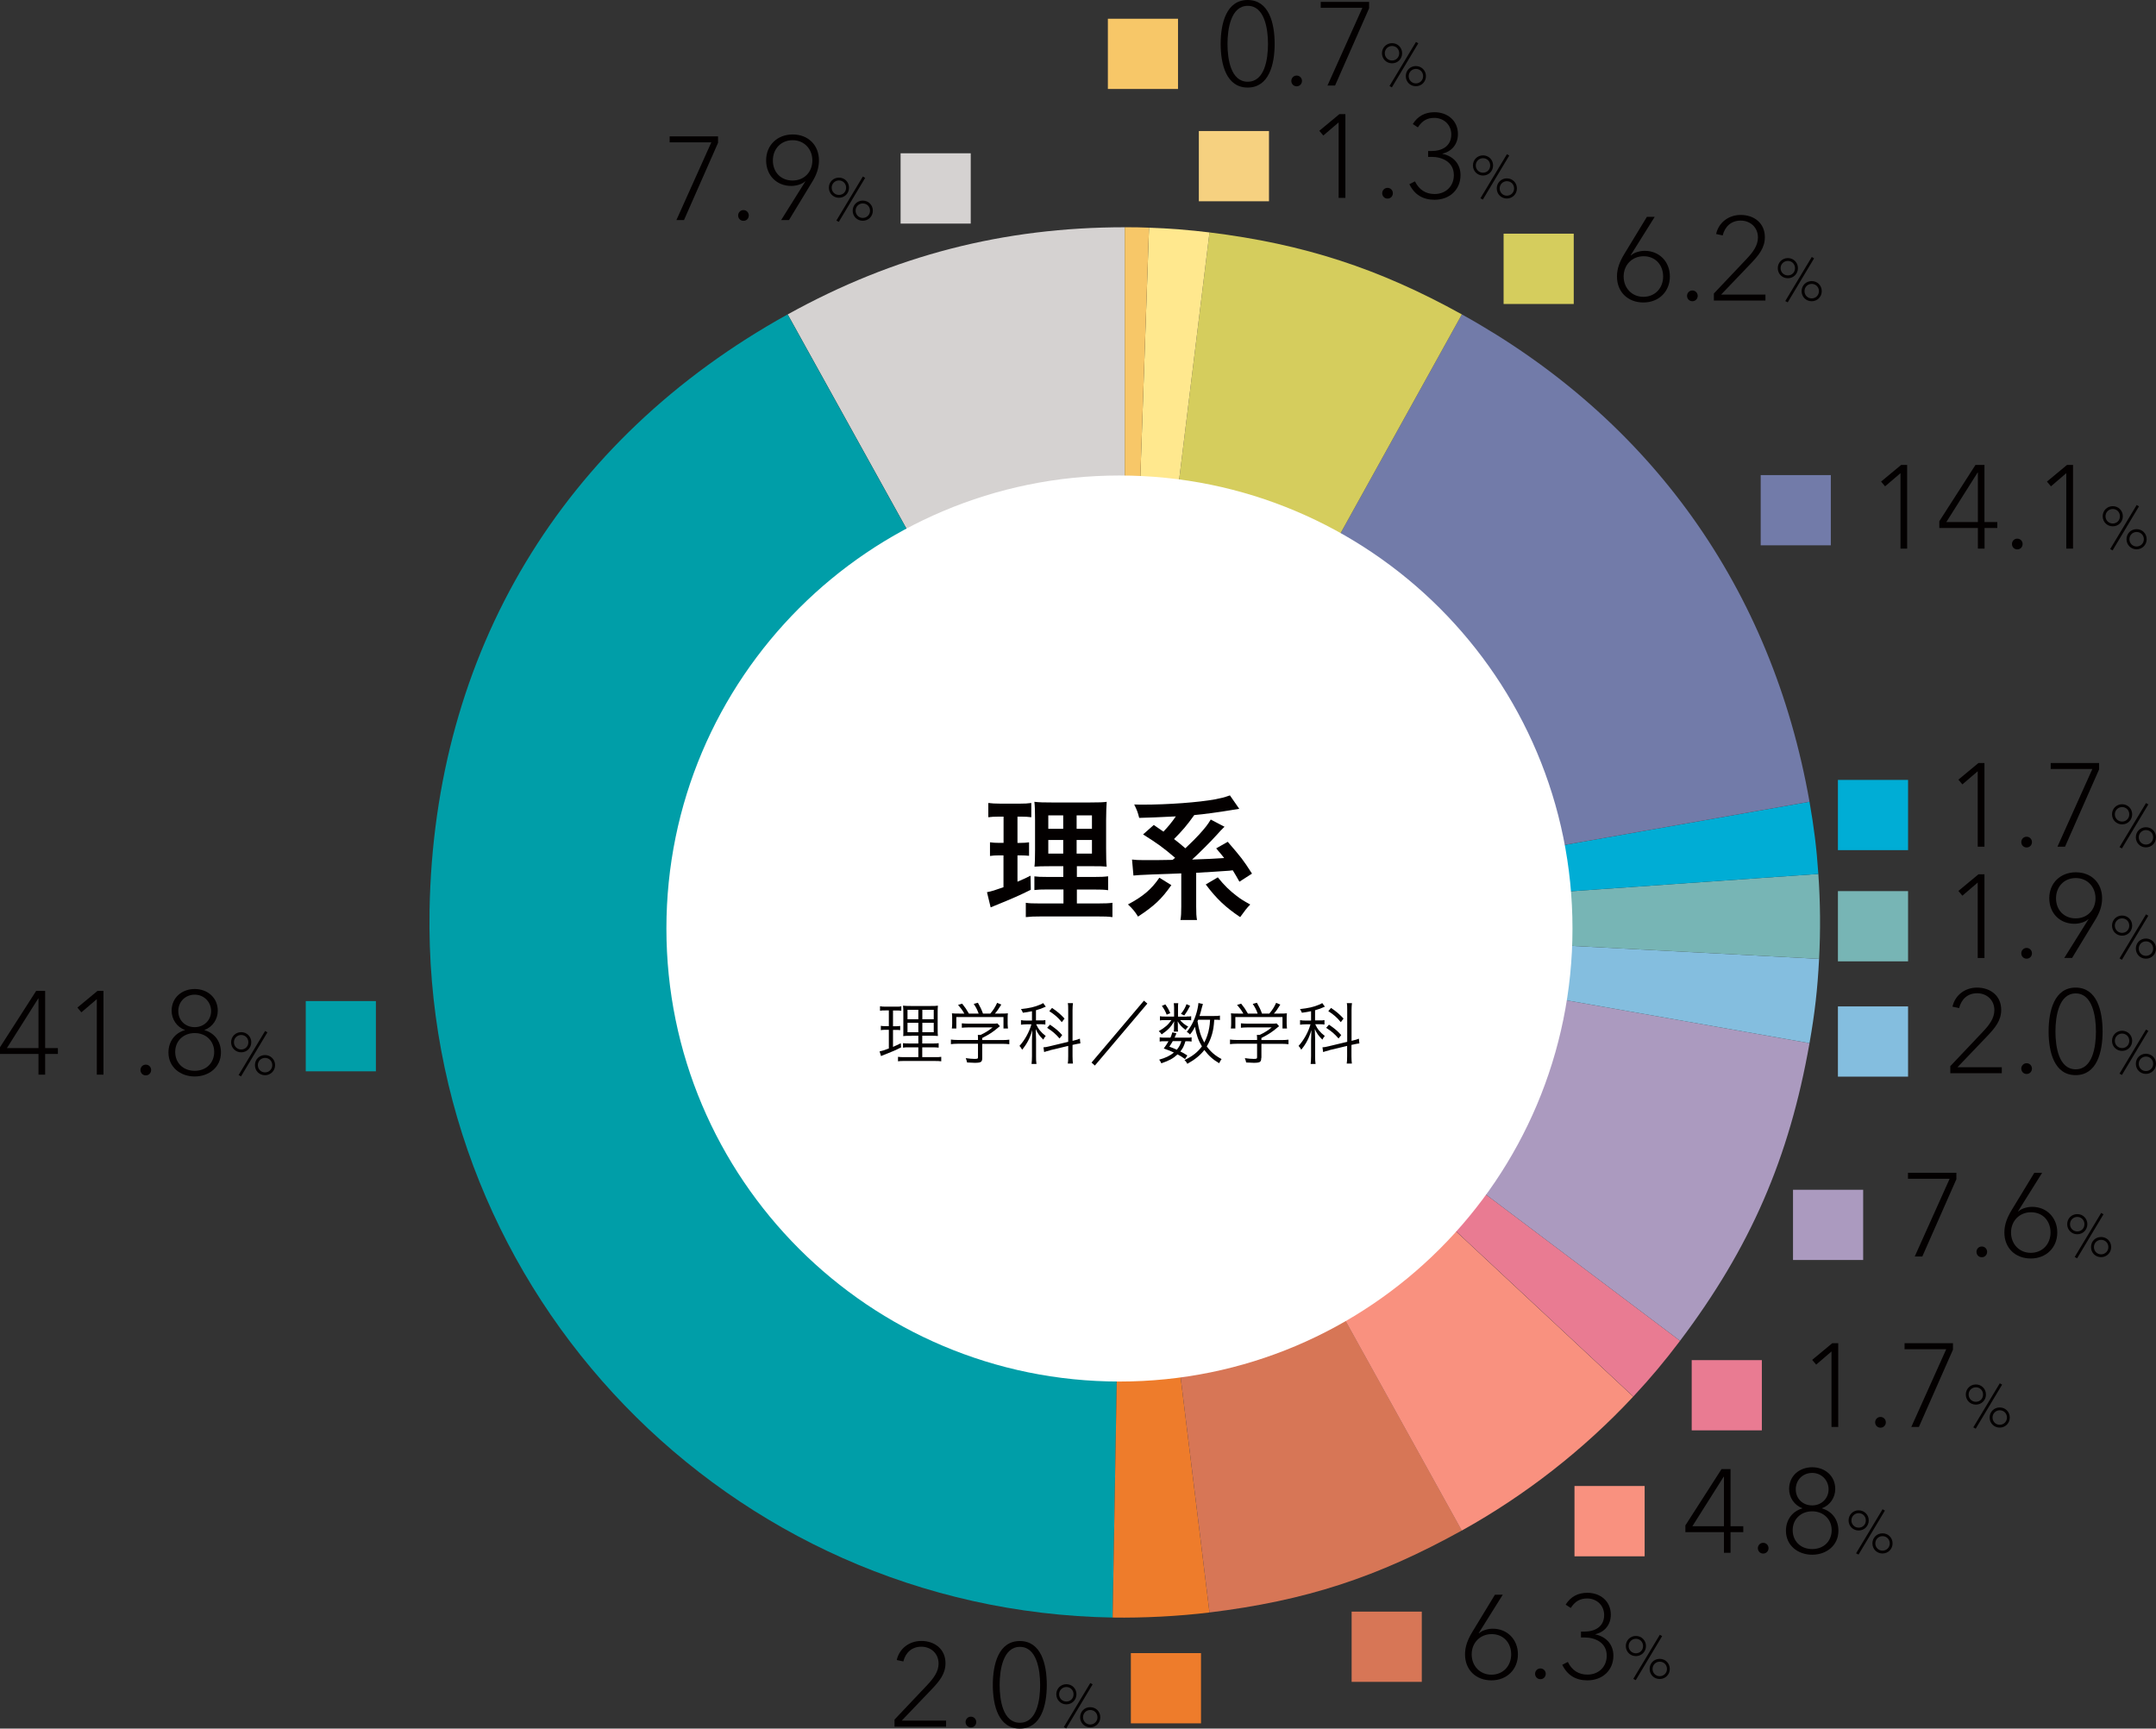 <?xml version="1.0" encoding="UTF-8"?>
<svg id="_レイヤー_2" data-name="レイヤー 2" xmlns="http://www.w3.org/2000/svg" viewBox="0 0 258.79 207.5">
  <rect x="0" y="0" width="258.79" height="207.5" fill="#333333" stroke="none"/>
  <defs>
    <style>
      .cls-1 {
        fill: #f7c768;
      }

      .cls-1, .cls-2, .cls-3, .cls-4, .cls-5, .cls-6, .cls-7, .cls-8, .cls-9, .cls-10, .cls-11, .cls-12, .cls-13, .cls-14, .cls-15, .cls-16, .cls-17 {
        stroke-width: 0px;
      }

      .cls-2 {
        fill: #f9917f;
      }

      .cls-3 {
        fill: #77b5b5;
      }

      .cls-4 {
        fill: #727ba9;
      }

      .cls-5 {
        fill: #d77656;
      }

      .cls-6 {
        fill: #d5d2d1;
      }

      .cls-7 {
        fill: #d5cd5d;
      }

      .cls-8 {
        fill: #ab9abf;
      }

      .cls-9 {
        fill: #009ea8;
      }

      .cls-10 {
        fill: #84bedf;
      }

      .cls-11 {
        fill: #fff;
      }

      .cls-12 {
        fill: #ffe88e;
      }

      .cls-13 {
        fill: #ee7c2b;
      }

      .cls-14 {
        fill: #e97b92;
      }

      .cls-15 {
        fill: #f6d180;
      }

      .cls-16 {
        fill: #030000;
      }

      .cls-17 {
        fill: #00add5;
      }
    </style>
  </defs>
  <g id="top_円グラフ_2024">
    <g>
      <g>
        <path class="cls-6" d="m135.01,110.73l-40.46-72.99c12.74-7.06,25.89-10.46,40.46-10.46v83.45Z"/>
        <path class="cls-9" d="m135.01,110.73l-1.46,83.44c-46.08-.8-82.79-38.81-81.99-84.9.54-30.97,15.89-56.52,42.98-71.53l40.46,72.99Z"/>
        <path class="cls-13" d="m135.01,110.73l10.17,82.83c-3.66.45-7.94.67-11.63.61l1.46-83.44Z"/>
        <path class="cls-5" d="m135.01,110.73l40.46,72.99c-10.16,5.63-18.76,8.43-30.29,9.84l-10.17-82.83Z"/>
        <path class="cls-2" d="m135.01,110.73l61.03,56.92c-5.94,6.37-12.96,11.85-20.58,16.08l-40.46-72.99Z"/>
        <path class="cls-14" d="m135.01,110.73l66.65,50.22c-1.89,2.5-3.48,4.4-5.61,6.69l-61.03-56.92Z"/>
        <path class="cls-8" d="m135.01,110.73l82.19,14.49c-2.43,13.8-7.1,24.54-15.54,35.73l-66.65-50.22Z"/>
        <path class="cls-10" d="m135.01,110.73l83.34,4.37c-.19,3.68-.51,6.49-1.15,10.12l-82.19-14.49Z"/>
        <path class="cls-3" d="m135.01,110.73l83.25-5.82c.24,3.4.27,6.78.09,10.19l-83.34-4.37Z"/>
        <path class="cls-17" d="m135.01,110.73l82.19-14.49c.54,3.09.85,5.54,1.06,8.67l-83.25,5.82Z"/>
        <path class="cls-4" d="m135.01,110.73l40.46-72.99c22.7,12.58,37.22,32.94,41.73,58.5l-82.19,14.49Z"/>
        <path class="cls-7" d="m135.01,110.73l10.17-82.83c11.3,1.39,20.33,4.32,30.29,9.84l-40.46,72.99Z"/>
        <path class="cls-12" d="m135.01,110.73l2.91-83.4c2.35.08,4.92.28,7.26.57l-10.17,82.83Z"/>
        <path class="cls-1" d="m135.01,110.73V27.28c1.29,0,1.62,0,2.91.05l-2.91,83.4Z"/>
      </g>
      <g>
        <path class="cls-16" d="m5.42,125.81h1.53v.71h-1.53v2.48h-.8v-2.48H0v-.81l4.34-6.76h1.08v6.86Zm-.8-5.95h-.03l-3.76,5.95h3.79v-5.95Z"/>
        <path class="cls-16" d="m12.43,129h-.81v-9.06l-1.85,1.58-.48-.57,2.41-2h.72v10.05Z"/>
        <path class="cls-16" d="m17.5,129.09c-.38,0-.64-.3-.64-.65,0-.33.25-.64.64-.64s.64.31.64.64c0,.35-.26.65-.64.65Z"/>
        <path class="cls-16" d="m24.55,123.66c1.24.36,1.97,1.38,1.97,2.68,0,1.76-1.43,2.88-3.15,2.88s-3.15-1.12-3.15-2.88c0-1.31.77-2.34,1.97-2.68v-.03c-.97-.34-1.59-1.29-1.59-2.3,0-1.59,1.25-2.61,2.77-2.61s2.77,1.02,2.77,2.61c0,1.01-.62,1.96-1.59,2.3v.03Zm-1.18,4.88c1.41,0,2.34-.97,2.34-2.27s-.98-2.26-2.34-2.26-2.34.95-2.34,2.26.94,2.27,2.34,2.27Zm0-5.24c1.12,0,1.97-.84,1.97-1.93s-.85-1.97-1.97-1.97-1.97.84-1.97,1.97.85,1.93,1.97,1.93Z"/>
        <path class="cls-16" d="m28.95,126.32c-.68,0-1.21-.53-1.21-1.21s.53-1.21,1.21-1.21,1.21.53,1.21,1.21-.52,1.21-1.21,1.21Zm0-2.08c-.48,0-.87.38-.87.87s.38.87.87.87.86-.37.86-.87-.38-.87-.86-.87Zm-.02,4.97l-.29-.16,3.18-5.29.28.16-3.17,5.29Zm2.88-.14c-.68,0-1.21-.52-1.21-1.21s.53-1.21,1.21-1.21,1.21.53,1.21,1.21-.54,1.21-1.21,1.21Zm0-2.08c-.48,0-.86.38-.86.87s.38.87.86.87.87-.37.87-.87-.38-.87-.87-.87Z"/>
      </g>
      <path class="cls-9" d="m45.12,120.17v8.43h-8.42v-8.43h8.42Z"/>
      <g>
        <path class="cls-16" d="m113.56,207.27h-6.19v-.85l3.93-4.15c.75-.8,1.36-1.6,1.36-2.57,0-1.24-.94-2.03-2.07-2.03s-1.89.7-2.16,1.77l-.79-.17c.3-1.36,1.48-2.29,2.95-2.29,1.59,0,2.9.97,2.9,2.67,0,1.28-.72,2.16-1.73,3.21l-3.52,3.68h5.32v.72Z"/>
        <path class="cls-16" d="m116.54,207.36c-.38,0-.64-.3-.64-.65,0-.33.26-.64.64-.64s.64.31.64.64c0,.36-.26.65-.64.65Z"/>
        <path class="cls-16" d="m125.65,202.26c0,2.5-.7,5.24-3.24,5.24s-3.24-2.74-3.24-5.24.7-5.27,3.24-5.27,3.24,2.74,3.24,5.27Zm-5.66,0c0,1.86.41,4.54,2.43,4.54s2.43-2.68,2.43-4.54-.43-4.57-2.43-4.57-2.43,2.71-2.43,4.57Z"/>
        <path class="cls-16" d="m128,204.59c-.68,0-1.21-.53-1.21-1.21s.53-1.21,1.21-1.21,1.21.53,1.21,1.21-.53,1.21-1.21,1.21Zm0-2.08c-.48,0-.87.38-.87.87s.38.87.87.87.86-.37.86-.87-.38-.87-.86-.87Zm-.02,4.97l-.29-.16,3.18-5.29.28.16-3.17,5.29Zm2.88-.13c-.68,0-1.21-.53-1.21-1.21s.52-1.21,1.21-1.21,1.21.52,1.21,1.21-.54,1.21-1.21,1.21Zm0-2.08c-.48,0-.86.38-.86.87s.38.87.86.87.87-.37.87-.87-.38-.87-.87-.87Z"/>
      </g>
      <path class="cls-13" d="m144.16,198.44v8.43h-8.42v-8.43h8.42Z"/>
      <path class="cls-11" d="m134.37,165.84c30.04,0,54.38-24.35,54.38-54.38s-24.35-54.38-54.38-54.38-54.38,24.35-54.38,54.38,24.35,54.38,54.38,54.38"/>
      <g>
        <path class="cls-16" d="m119.84,98.03c-.52,0-.8.02-1.21.07v-1.71c.39.05.82.08,1.47.08h2.28c.62,0,1-.02,1.41-.08v1.71c-.4-.05-.72-.07-1.17-.07h-.49v3.15h.37c.42,0,.67-.02,1.02-.07v1.62c-.34-.03-.64-.05-1.02-.05h-.37v3.16c.75-.32.9-.4,1.57-.72l.03,1.69c-1.36.67-2.06.99-4.5,1.98-.08.03-.17.07-.32.13l-.44-1.82c.59-.12.92-.22,1.98-.6v-3.82h-.52c-.47,0-.75.02-1.1.07v-1.64c.39.05.62.07,1.14.07h.49v-3.15h-.62Zm7.78,8.74h-1.79c-.9,0-1.26.02-1.67.07v-1.64c.4.05.72.07,1.66.07h1.81v-1.29h-1.52c-1.05,0-1.51.02-1.94.05.05-.39.07-1,.07-1.99v-3.63c0-1.12-.02-1.61-.08-2.16.6.07,1.16.08,2.18.08h4.42c1.19,0,1.67-.02,2.08-.08-.03.47-.07,1.24-.07,2.19v3.43c0,1.1.02,1.69.07,2.16-.59-.05-.77-.05-1.74-.05h-1.84v1.29h2.04c.89,0,1.24-.02,1.71-.08v1.67c-.47-.07-.89-.08-1.69-.08h-2.06v1.67h2.58c.84,0,1.27-.02,1.69-.08v1.72c-.55-.07-.94-.08-1.81-.08h-6.75c-.89,0-1.24.02-1.84.08v-1.72c.43.07.8.08,1.64.08h2.88v-1.67Zm-1.79-8.89v1.61h1.79v-1.61h-1.79Zm0,2.95v1.64h1.79v-1.64h-1.79Zm3.4-1.34h1.84v-1.61h-1.84v1.61Zm0,2.98h1.84v-1.64h-1.84v1.64Z"/>
        <path class="cls-16" d="m140.6,106.25c-1.17,1.67-2.04,2.49-4,3.78-.35-.59-.72-1.02-1.21-1.46,1.83-.97,2.83-1.83,3.77-3.21l1.44.89Zm-3.4-6.08l1.29-1.14s.42.28,1.16.8c.57-.6,1-1.12,1.49-1.83-2.6.13-2.75.13-4.4.18-.17-.69-.27-.94-.6-1.61.45.02.8.02,1.02.02,3.08,0,6.68-.27,8.71-.64.75-.15.99-.2,1.76-.47l1.12,1.61q-.27.03-1.11.18c-1.04.18-3.26.49-4.29.57-.9,1.26-1.42,1.86-2.43,2.88.54.42.74.57,1.36,1.11q1.22-1.16,1.69-1.69c.72-.8.99-1.15,1.36-1.76l1.66.87q-.08.05-.25.23s-.08.1-.2.2c-.07.07-.23.25-.47.52-.69.77-2.23,2.31-2.98,2.98q2.54-.08,3.85-.18c-.23-.32-.42-.52-.96-1.16l1.39-.79c1.66,1.93,1.83,2.14,2.91,3.82l-1.51.97c-.39-.69-.5-.89-.8-1.37q-.17.02-.42.05c-.65.05-2.98.2-3.97.25v4.05c0,.8.02,1.17.1,1.62h-1.99c.08-.45.1-.84.1-1.62v-3.98c-.37.02-2.41.1-3.5.13q-1.93.08-2.24.13l-.17-1.92c.49.05.7.07,1.42.07,1.44,0,2.01,0,3.45-.03l.3-.25c-1.54-1.31-2.01-1.64-3.85-2.81Zm8.97,5.14c.8.99,1.42,1.59,2.26,2.23.47.37.85.6,1.64,1.04-.44.45-.6.67-1.21,1.51-1.77-1.19-2.83-2.19-4.13-3.92l1.44-.85Z"/>
      </g>
      <g>
        <path class="cls-16" d="m106.28,121.29c-.33,0-.43,0-.65.04v-.54c.2.04.37.05.69.05h1.22c.3,0,.47,0,.65-.05v.54c-.22-.03-.35-.03-.61-.03h-.39v1.89h.33c.23,0,.34,0,.53-.04v.51c-.18-.03-.33-.03-.53-.03h-.33v2.04c.35-.15.5-.23.94-.44l.03.5c-.76.38-.98.47-2.09.91-.19.08-.22.08-.32.13l-.17-.56c.3-.06.54-.13,1.11-.35v-2.24h-.42c-.23,0-.37,0-.54.04v-.52c.18.03.3.04.54.04h.42v-1.89h-.41Zm3.14,3.05c-.5,0-.8,0-1.01.03.02-.13.02-.22.02-.29q0-.21,0-.64v-1.7c0-.5,0-.77-.04-1.02.25.03.49.04,1.04.04h2.12c.57,0,.81,0,1.03-.04-.03.21-.03.54-.03,1.01v1.61c0,.51,0,.83.03,1.02-.32-.03-.49-.03-.96-.03h-.92v.93h1.2c.39,0,.57,0,.77-.04v.54c-.22-.03-.41-.04-.77-.04h-1.2v1.18h1.51c.38,0,.55,0,.77-.04v.54c-.23-.03-.42-.04-.8-.04h-3.59c-.39,0-.58,0-.8.04v-.54c.21.03.39.04.77.04h1.67v-1.18h-1.06c-.38,0-.57,0-.78.04v-.54c.2.03.39.04.78.04h1.06v-.93h-.81Zm-.49-3.12v1.13h1.3v-1.13h-1.3Zm0,1.56v1.13h1.3v-1.13h-1.3Zm1.78-.43h1.37v-1.13h-1.37v1.13Zm0,1.56h1.37v-1.13h-1.37v1.13Z"/>
        <path class="cls-16" d="m117.9,126.99c0,.5-.14.59-.91.59-.23,0-.62-.02-.91-.04-.05-.23-.08-.34-.16-.52.41.06.78.09,1.05.09.36,0,.42-.02.42-.2v-1.62h-2.4c-.34,0-.61.02-.85.05v-.55c.23.03.49.05.84.05h2.41v-.14c0-.16,0-.28-.02-.47h.33c.56-.26,1.02-.55,1.44-.9h-2.93c-.28,0-.56.02-.76.04v-.53c.22.02.49.04.77.04h2.91c.29,0,.47,0,.59-.03l.3.33q-.09.08-.28.23c-.54.46-1.05.79-1.84,1.19v.25h2.4c.36,0,.63-.02.85-.05v.55c-.22-.03-.5-.05-.85-.05h-2.4v1.69Zm-2.15-5.32c-.23-.41-.39-.62-.75-1.04l.49-.15c.37.46.5.66.81,1.19h1.17c-.15-.43-.31-.74-.59-1.16l.5-.14c.3.54.43.8.61,1.3h.88c.37-.43.59-.79.82-1.29l.5.21c-.34.54-.5.78-.77,1.08h.63c.46,0,.65,0,.93-.03-.03.21-.03.36-.03.65v.6c0,.19.02.38.04.57h-.54v-1.37h-5.66v1.37h-.54c.03-.19.04-.37.04-.57v-.6c0-.28,0-.47-.03-.65.29.03.49.03.92.03h.56Z"/>
        <path class="cls-16" d="m123.86,121.39c-.42.08-.61.12-1.08.18-.08-.19-.11-.26-.23-.44,1.02-.11,1.64-.25,2.29-.53.16-.06.29-.13.37-.19l.32.43c-.49.22-.71.3-1.18.43v1.22h.56c.27,0,.4,0,.57-.04v.54c-.17-.03-.34-.04-.57-.04h-.54c.25.57.57.96,1.15,1.41-.13.14-.18.22-.29.44-.49-.49-.66-.74-.91-1.27,0,.11.02.52.04,1.24v2.01c0,.42,0,.65.05.94h-.59c.03-.28.05-.57.05-.94v-1.86c0-.3.02-.76.04-1.28-.27.96-.63,1.65-1.22,2.37-.11-.21-.17-.29-.32-.46.63-.68,1.19-1.7,1.43-2.59h-.54c-.28,0-.5.02-.71.05v-.55c.22.04.41.05.73.05h.59v-1.11Zm2.22,4.68c-.3.08-.57.15-.75.22l-.08-.57c.19,0,.44-.05.76-.13l2.21-.53v-3.79c0-.44,0-.62-.05-.85h.62c-.03.24-.05.47-.05.84v3.68l.13-.03c.34-.08.55-.14.75-.23l.06.57c-.23.03-.46.07-.76.14l-.18.04v1.37c0,.38.02.65.05.87h-.62c.04-.21.05-.43.05-.89v-1.23l-2.14.51Zm-.05-3.07c.71.49,1.01.74,1.47,1.25l-.32.41c-.5-.57-.8-.83-1.49-1.28l.34-.38Zm.25-2.01c.66.45,1.06.8,1.5,1.28l-.33.43c-.49-.6-.88-.92-1.5-1.32l.33-.39Z"/>
        <path class="cls-16" d="m137.72,120.47l-6.3,7.44-.4-.36,6.29-7.43.41.35Z"/>
        <path class="cls-16" d="m142.44,122.02c.28,0,.39,0,.54-.03v.49c-.15-.03-.28-.03-.55-.03h-.78c.23.29.54.55.98.79-.14.13-.15.13-.32.39-.48-.36-.69-.59-.96-1.04.03.23.03.32.03.46v.44c0,.13,0,.23.03.34h-.52c.02-.11.03-.22.03-.33v-.44c0-.15,0-.26.03-.47-.41.7-.72,1.02-1.51,1.58-.11-.17-.2-.26-.35-.39.77-.45,1.11-.75,1.52-1.33h-.75c-.3,0-.46,0-.63.04v-.5c.17.03.34.04.65.04h1.05v-1.07c0-.22-.02-.35-.04-.54h.54c-.03.18-.03.32-.03.54v1.08h1.06Zm-.21,5.1c-.39-.28-.54-.37-.89-.55-.5.47-.98.74-1.94,1.07-.08-.18-.14-.28-.26-.44.75-.2,1.31-.48,1.77-.85-.35-.17-.56-.25-1.22-.49.27-.37.36-.51.57-.87h-.49c-.26,0-.42,0-.57.04v-.51c.15.03.28.04.57.04h.72c.09-.19.13-.31.23-.64l.49.12c-.1.26-.14.34-.22.52h1.47c.28,0,.41,0,.57-.04v.51c-.16-.03-.32-.04-.59-.04h-.15c-.19.61-.29.82-.61,1.23.32.16.47.23.84.48l-.28.43Zm-2.35-6.55c.28.39.42.64.59,1.05l-.43.18c-.17-.43-.31-.69-.58-1.05l.41-.18Zm.89,4.41c-.12.22-.2.34-.41.66.44.17.6.23.9.37.28-.35.41-.59.54-1.03h-1.03Zm2.08-4.24c-.28.55-.43.79-.7,1.16l-.4-.2c.32-.39.5-.7.67-1.16l.44.2Zm3.59,1.7c-.18-.03-.28-.03-.69-.03-.06.85-.12,1.21-.27,1.75-.16.54-.35.99-.63,1.45.49.67,1.02,1.12,1.78,1.52-.13.16-.19.29-.29.5-.74-.43-1.27-.91-1.78-1.59-.5.65-1.16,1.17-2.04,1.66-.1-.19-.19-.32-.34-.45.96-.46,1.57-.94,2.09-1.64-.43-.72-.67-1.38-.84-2.36-.18.38-.31.59-.59.93-.15-.16-.22-.22-.39-.32.59-.68,1.05-1.67,1.28-2.71.07-.3.1-.51.12-.75l.54.12c-.04.1-.05.14-.1.33-.12.5-.21.79-.31,1.11h1.7c.38,0,.54,0,.75-.05v.54Zm-2.62-.03c-.02.06-.04.09-.08.18.18,1.12.39,1.79.81,2.56.29-.54.49-1.13.6-1.8.05-.29.07-.44.1-.94h-1.44Z"/>
        <path class="cls-16" d="m151.39,126.99c0,.5-.14.59-.9.59-.23,0-.62-.02-.91-.04-.05-.23-.08-.34-.16-.52.41.06.78.09,1.05.09.36,0,.42-.02.42-.2v-1.62h-2.4c-.34,0-.61.02-.85.05v-.55c.23.03.49.05.84.05h2.41v-.14c0-.16,0-.28-.03-.47h.34c.56-.26,1.02-.55,1.44-.9h-2.93c-.28,0-.56.02-.76.04v-.53c.22.02.49.04.77.04h2.91c.29,0,.47,0,.6-.03l.3.33q-.09.08-.28.23c-.54.46-1.05.79-1.84,1.19v.25h2.4c.36,0,.63-.02.85-.05v.55c-.22-.03-.5-.05-.85-.05h-2.4v1.69Zm-2.15-5.32c-.23-.41-.39-.62-.75-1.04l.49-.15c.37.46.5.66.81,1.19h1.17c-.15-.43-.31-.74-.59-1.16l.5-.14c.3.54.43.8.61,1.3h.88c.37-.43.59-.79.82-1.29l.5.21c-.33.54-.5.78-.77,1.08h.63c.46,0,.65,0,.93-.03-.03.21-.03.36-.03.65v.6c0,.19.02.38.04.57h-.54v-1.37h-5.66v1.37h-.54c.03-.19.04-.37.04-.57v-.6c0-.28,0-.47-.03-.65.29.03.49.03.92.03h.56Z"/>
        <path class="cls-16" d="m157.35,121.39c-.42.08-.61.12-1.08.18-.08-.19-.11-.26-.23-.44,1.02-.11,1.64-.25,2.3-.53.16-.06.28-.13.37-.19l.32.43c-.49.22-.71.3-1.18.43v1.22h.56c.27,0,.4,0,.57-.04v.54c-.17-.03-.34-.04-.57-.04h-.54c.25.57.57.96,1.15,1.41-.13.14-.18.22-.29.44-.49-.49-.66-.74-.91-1.27,0,.11.02.52.04,1.24v2.01c0,.42,0,.65.05.94h-.59c.03-.28.05-.57.05-.94v-1.86c0-.3.02-.76.04-1.28-.27.96-.63,1.65-1.22,2.37-.11-.21-.17-.29-.32-.46.63-.68,1.19-1.7,1.43-2.59h-.54c-.28,0-.5.02-.71.05v-.55c.22.04.41.05.73.05h.59v-1.11Zm2.22,4.68c-.3.08-.57.15-.75.22l-.08-.57c.18,0,.44-.05.76-.13l2.21-.53v-3.79c0-.44,0-.62-.05-.85h.62c-.03.24-.05.47-.05.84v3.68l.13-.03c.34-.08.55-.14.75-.23l.06.57c-.23.03-.46.07-.76.14l-.19.04v1.37c0,.38.02.65.05.87h-.62c.04-.21.05-.43.05-.89v-1.23l-2.14.51Zm-.05-3.07c.71.49,1.01.74,1.47,1.25l-.32.41c-.5-.57-.8-.83-1.49-1.28l.34-.38Zm.25-2.01c.66.45,1.06.8,1.5,1.28l-.33.43c-.49-.6-.88-.92-1.5-1.32l.33-.39Z"/>
      </g>
      <path class="cls-1" d="m141.4,2.25v8.43h-8.42V2.25h8.42Z"/>
      <g>
        <path class="cls-16" d="m153,5.27c0,2.5-.7,5.24-3.24,5.24s-3.24-2.74-3.24-5.24.7-5.27,3.24-5.27,3.24,2.74,3.24,5.27Zm-5.66,0c0,1.86.41,4.54,2.43,4.54s2.43-2.68,2.43-4.54-.43-4.57-2.43-4.57-2.43,2.71-2.43,4.57Z"/>
        <path class="cls-16" d="m155.64,10.36c-.38,0-.64-.3-.64-.65,0-.33.26-.64.64-.64s.64.31.64.64c0,.35-.26.65-.64.65Z"/>
        <path class="cls-16" d="m164.34.99l-4.09,9.28h-.91l4.19-9.33h-5V.23h5.81v.77Z"/>
        <path class="cls-16" d="m167.09,7.6c-.68,0-1.21-.53-1.21-1.21s.53-1.21,1.21-1.21,1.21.53,1.21,1.21-.53,1.21-1.21,1.21Zm0-2.08c-.48,0-.87.38-.87.87s.38.87.87.87.86-.37.86-.87-.38-.87-.86-.87Zm-.02,4.97l-.29-.16,3.18-5.29.28.16-3.17,5.29Zm2.88-.14c-.68,0-1.21-.52-1.21-1.21s.53-1.21,1.21-1.21,1.21.53,1.21,1.21-.54,1.21-1.21,1.21Zm0-2.08c-.47,0-.86.38-.86.87s.38.87.86.87.87-.37.87-.87-.38-.87-.87-.87Z"/>
      </g>
      <path class="cls-15" d="m152.32,15.73v8.43h-8.42v-8.43h8.42Z"/>
      <g>
        <path class="cls-16" d="m161.49,23.75h-.81v-9.06l-1.84,1.58-.48-.57,2.41-2h.72v10.05Z"/>
        <path class="cls-16" d="m166.55,23.84c-.38,0-.64-.3-.64-.65,0-.33.26-.64.64-.64s.64.31.64.64c0,.36-.26.65-.64.65Z"/>
        <path class="cls-16" d="m171.41,18.13h.41c1.26,0,2.38-.57,2.38-1.99,0-1.19-.92-1.99-2.04-1.99-.85,0-1.45.34-1.97,1.14l-.61-.4c.6-.95,1.46-1.42,2.61-1.42,1.52,0,2.81.97,2.81,2.63,0,1.18-.71,2.07-1.85,2.34v.03c1.32.27,2.16,1.24,2.16,2.54,0,1.77-1.31,2.97-3.12,2.97-1.41,0-2.41-.62-3.02-1.87l.67-.34c.5,1.01,1.29,1.52,2.36,1.52,1.31,0,2.31-.91,2.31-2.27,0-1.59-1.41-2.19-2.68-2.19h-.41v-.7Z"/>
        <path class="cls-16" d="m178.01,21.07c-.68,0-1.21-.53-1.21-1.21s.53-1.21,1.21-1.21,1.21.53,1.21,1.21-.53,1.21-1.21,1.21Zm0-2.08c-.48,0-.87.38-.87.87s.38.87.87.87.86-.37.86-.87-.38-.87-.86-.87Zm-.02,4.97l-.29-.16,3.18-5.29.28.16-3.17,5.29Zm2.88-.13c-.68,0-1.21-.53-1.21-1.21s.53-1.21,1.21-1.21,1.21.53,1.21,1.21-.54,1.21-1.21,1.21Zm0-2.08c-.47,0-.86.38-.86.87s.38.87.86.87.87-.37.87-.87-.38-.87-.87-.87Z"/>
      </g>
      <path class="cls-7" d="m188.9,28.05v8.44h-8.42v-8.44h8.42Z"/>
      <g>
        <path class="cls-16" d="m195.74,30.63l.03.03c.36-.34,1.04-.55,1.66-.55,1.72,0,3.01,1.28,3.01,3.08s-1.32,3.12-3.18,3.12-3.17-1.26-3.17-3.12c0-.97.33-1.79.88-2.7l2.71-4.46h.94l-2.88,4.6Zm1.52,5c1.39,0,2.37-1.04,2.37-2.44s-.94-2.43-2.34-2.43-2.4,1.05-2.4,2.43.98,2.44,2.37,2.44Z"/>
        <path class="cls-16" d="m203.14,36.16c-.38,0-.64-.3-.64-.65,0-.33.26-.64.64-.64s.64.31.64.64c0,.35-.26.65-.64.65Z"/>
        <path class="cls-16" d="m211.91,36.08h-6.19v-.85l3.93-4.15c.75-.8,1.36-1.6,1.36-2.57,0-1.24-.94-2.03-2.07-2.03s-1.89.7-2.16,1.78l-.79-.17c.3-1.36,1.48-2.29,2.95-2.29,1.59,0,2.9.96,2.9,2.67,0,1.28-.72,2.16-1.73,3.21l-3.52,3.68h5.32v.72Z"/>
        <path class="cls-16" d="m214.6,33.4c-.68,0-1.21-.53-1.21-1.21s.53-1.21,1.21-1.21,1.21.53,1.21,1.21-.53,1.21-1.21,1.21Zm0-2.08c-.48,0-.87.38-.87.87s.38.87.87.87.86-.37.86-.87-.38-.87-.86-.87Zm-.02,4.97l-.29-.15,3.18-5.29.28.16-3.17,5.29Zm2.88-.13c-.68,0-1.21-.53-1.21-1.21s.53-1.21,1.21-1.21,1.21.52,1.21,1.21-.54,1.21-1.21,1.21Zm0-2.08c-.48,0-.86.38-.86.87s.38.87.86.87.87-.37.87-.87-.38-.87-.87-.87Z"/>
      </g>
      <path class="cls-4" d="m219.76,57.03v8.43h-8.42v-8.43h8.42Z"/>
      <g>
        <path class="cls-16" d="m228.93,65.86h-.81v-9.06l-1.85,1.58-.48-.57,2.41-2h.72v10.05Z"/>
        <path class="cls-16" d="m238.21,62.67h1.53v.71h-1.53v2.48h-.8v-2.48h-4.63v-.81l4.34-6.76h1.08v6.86Zm-.8-5.95h-.03l-3.76,5.95h3.79v-5.95Z"/>
        <path class="cls-16" d="m242.14,65.95c-.38,0-.64-.3-.64-.65,0-.33.26-.64.64-.64s.64.31.64.64c0,.36-.26.65-.64.65Z"/>
        <path class="cls-16" d="m248.83,65.86h-.81v-9.06l-1.84,1.58-.48-.57,2.41-2h.72v10.05Z"/>
        <path class="cls-16" d="m253.6,63.18c-.68,0-1.21-.53-1.21-1.21s.53-1.21,1.21-1.21,1.21.53,1.21,1.21-.52,1.21-1.21,1.21Zm0-2.08c-.48,0-.87.38-.87.87s.38.87.87.87.86-.37.86-.87-.38-.87-.86-.87Zm-.02,4.97l-.29-.16,3.18-5.29.28.16-3.17,5.29Zm2.88-.13c-.68,0-1.21-.53-1.21-1.21s.52-1.21,1.21-1.21,1.21.53,1.21,1.21-.54,1.21-1.21,1.21Zm0-2.08c-.48,0-.86.38-.86.87s.38.87.86.87.87-.37.87-.87-.38-.87-.87-.87Z"/>
      </g>
      <path class="cls-17" d="m229.03,93.62v8.43h-8.42v-8.43h8.42Z"/>
      <g>
        <path class="cls-16" d="m238.2,101.64h-.81v-9.06l-1.84,1.58-.48-.57,2.41-2h.72v10.05Z"/>
        <path class="cls-16" d="m243.26,101.73c-.38,0-.64-.3-.64-.65,0-.33.26-.64.64-.64s.64.31.64.64c0,.36-.26.65-.64.65Z"/>
        <path class="cls-16" d="m251.96,92.36l-4.09,9.28h-.91l4.19-9.33h-5v-.72h5.81v.77Z"/>
        <path class="cls-16" d="m254.72,98.96c-.68,0-1.21-.53-1.21-1.21s.53-1.21,1.21-1.21,1.21.53,1.21,1.21-.53,1.21-1.21,1.21Zm0-2.08c-.48,0-.87.38-.87.87s.38.87.87.87.86-.37.86-.87-.38-.87-.86-.87Zm-.02,4.97l-.29-.16,3.18-5.29.28.16-3.17,5.29Zm2.88-.13c-.68,0-1.21-.53-1.21-1.21s.53-1.21,1.21-1.21,1.21.52,1.21,1.21-.54,1.21-1.21,1.21Zm0-2.08c-.47,0-.86.38-.86.87s.38.87.86.87.87-.37.87-.87-.38-.87-.87-.87Z"/>
      </g>
      <path class="cls-3" d="m229.03,106.97v8.43h-8.42v-8.43h8.42Z"/>
      <g>
        <path class="cls-16" d="m238.2,115h-.81v-9.06l-1.84,1.58-.48-.57,2.41-2h.72v10.05Z"/>
        <path class="cls-16" d="m243.26,115.08c-.38,0-.64-.3-.64-.65,0-.33.26-.64.64-.64s.64.31.64.64c0,.36-.26.65-.64.65Z"/>
        <path class="cls-16" d="m250.69,110.37l-.03-.03c-.35.34-1.05.55-1.67.55-1.72,0-3.01-1.24-3.01-3.07s1.35-3.11,3.19-3.11,3.15,1.26,3.15,3.11c0,.97-.31,1.79-.87,2.68l-2.73,4.49h-.94l2.9-4.63Zm-1.53-4.97c-1.39,0-2.37,1.04-2.37,2.43s.94,2.41,2.36,2.41,2.38-1.04,2.38-2.41-.98-2.43-2.37-2.43Z"/>
        <path class="cls-16" d="m254.72,112.32c-.68,0-1.21-.53-1.21-1.21s.53-1.21,1.21-1.21,1.21.53,1.21,1.21-.53,1.21-1.21,1.21Zm0-2.08c-.48,0-.87.38-.87.87s.38.87.87.87.86-.37.86-.87-.38-.87-.86-.87Zm-.02,4.97l-.29-.16,3.18-5.29.28.16-3.17,5.29Zm2.88-.13c-.68,0-1.21-.53-1.21-1.21s.53-1.21,1.21-1.21,1.21.52,1.21,1.21-.54,1.21-1.21,1.21Zm0-2.08c-.47,0-.86.38-.86.87s.38.87.86.87.87-.37.87-.87-.38-.87-.87-.87Z"/>
      </g>
      <path class="cls-10" d="m229.03,120.81v8.43h-8.42v-8.43h8.42Z"/>
      <g>
        <path class="cls-16" d="m240.29,128.83h-6.19v-.85l3.93-4.15c.75-.8,1.36-1.6,1.36-2.57,0-1.24-.94-2.03-2.07-2.03s-1.89.7-2.16,1.78l-.8-.17c.3-1.36,1.48-2.29,2.95-2.29,1.59,0,2.9.97,2.9,2.67,0,1.28-.72,2.16-1.73,3.21l-3.52,3.68h5.32v.72Z"/>
        <path class="cls-16" d="m243.26,128.92c-.38,0-.64-.3-.64-.65,0-.33.26-.64.64-.64s.64.31.64.64c0,.36-.26.65-.64.65Z"/>
        <path class="cls-16" d="m252.38,123.82c0,2.5-.7,5.24-3.24,5.24s-3.24-2.74-3.24-5.24.7-5.27,3.24-5.27,3.24,2.74,3.24,5.27Zm-5.66,0c0,1.86.41,4.54,2.43,4.54s2.43-2.68,2.43-4.54-.43-4.57-2.43-4.57-2.43,2.71-2.43,4.57Z"/>
        <path class="cls-16" d="m254.72,126.15c-.68,0-1.21-.53-1.21-1.21s.53-1.21,1.21-1.21,1.21.53,1.21,1.21-.53,1.21-1.21,1.21Zm0-2.08c-.48,0-.87.38-.87.87s.38.87.87.87.86-.37.86-.87-.38-.87-.86-.87Zm-.02,4.97l-.29-.16,3.18-5.29.28.16-3.17,5.29Zm2.88-.13c-.68,0-1.21-.53-1.21-1.21s.53-1.21,1.21-1.21,1.21.53,1.21,1.21-.54,1.21-1.21,1.21Zm0-2.08c-.47,0-.86.38-.86.87s.38.87.86.87.87-.37.87-.87-.38-.87-.87-.87Z"/>
      </g>
      <path class="cls-8" d="m223.64,142.82v8.43h-8.42v-8.43h8.42Z"/>
      <g>
        <path class="cls-16" d="m234.83,141.55l-4.09,9.28h-.91l4.19-9.33h-5v-.72h5.81v.77Z"/>
        <path class="cls-16" d="m237.88,150.92c-.38,0-.64-.3-.64-.65,0-.33.26-.64.64-.64s.64.31.64.64c0,.35-.26.65-.64.65Z"/>
        <path class="cls-16" d="m242.24,145.39l.03.03c.35-.34,1.04-.55,1.66-.55,1.72,0,3.01,1.28,3.01,3.08s-1.32,3.12-3.18,3.12-3.17-1.26-3.17-3.12c0-.96.33-1.79.88-2.7l2.71-4.46h.94l-2.88,4.6Zm1.52,5c1.39,0,2.37-1.04,2.37-2.44s-.94-2.43-2.34-2.43-2.4,1.05-2.4,2.43.98,2.44,2.37,2.44Z"/>
        <path class="cls-16" d="m249.34,148.16c-.68,0-1.21-.53-1.21-1.21s.53-1.21,1.21-1.21,1.21.53,1.21,1.21-.53,1.21-1.21,1.21Zm0-2.08c-.48,0-.87.38-.87.87s.38.87.87.87.86-.37.86-.87-.38-.87-.86-.87Zm-.02,4.97l-.29-.16,3.18-5.29.28.16-3.17,5.29Zm2.88-.14c-.68,0-1.21-.52-1.21-1.21s.52-1.21,1.21-1.21,1.21.53,1.21,1.21-.54,1.21-1.21,1.21Zm0-2.08c-.48,0-.86.38-.86.87s.38.87.86.87.87-.37.87-.87-.38-.87-.87-.87Z"/>
      </g>
      <path class="cls-14" d="m211.48,163.27v8.43h-8.42v-8.43h8.42Z"/>
      <g>
        <path class="cls-16" d="m220.65,171.29h-.81v-9.06l-1.84,1.58-.48-.57,2.41-2h.72v10.05Z"/>
        <path class="cls-16" d="m225.72,171.38c-.38,0-.64-.3-.64-.65,0-.33.26-.64.64-.64s.64.31.64.64c0,.36-.26.65-.64.65Z"/>
        <path class="cls-16" d="m234.42,162.01l-4.09,9.28h-.91l4.19-9.33h-5v-.72h5.81v.77Z"/>
        <path class="cls-16" d="m237.17,168.61c-.68,0-1.21-.53-1.21-1.21s.53-1.21,1.21-1.21,1.21.53,1.21,1.21-.53,1.21-1.21,1.21Zm0-2.08c-.48,0-.87.38-.87.87s.38.87.87.87.86-.37.86-.87-.38-.87-.86-.87Zm-.02,4.97l-.29-.16,3.18-5.29.28.16-3.17,5.29Zm2.88-.13c-.68,0-1.21-.53-1.21-1.21s.53-1.21,1.21-1.21,1.21.52,1.21,1.21-.54,1.21-1.21,1.21Zm0-2.08c-.47,0-.86.38-.86.87s.38.87.86.87.87-.37.87-.87-.38-.87-.87-.87Z"/>
      </g>
      <path class="cls-2" d="m197.41,178.38v8.44h-8.42v-8.44h8.42Z"/>
      <g>
        <path class="cls-16" d="m207.72,183.21h1.53v.71h-1.53v2.48h-.79v-2.48h-4.63v-.81l4.34-6.76h1.08v6.86Zm-.79-5.95h-.03l-3.76,5.95h3.79v-5.95Z"/>
        <path class="cls-16" d="m211.64,186.49c-.38,0-.64-.3-.64-.65,0-.33.26-.64.64-.64s.64.31.64.64c0,.35-.26.65-.64.65Z"/>
        <path class="cls-16" d="m218.7,181.07c1.24.36,1.97,1.38,1.97,2.68,0,1.76-1.43,2.88-3.15,2.88s-3.15-1.12-3.15-2.88c0-1.31.77-2.34,1.97-2.68v-.03c-.97-.34-1.59-1.29-1.59-2.3,0-1.59,1.25-2.61,2.77-2.61s2.77,1.02,2.77,2.61c0,1.01-.62,1.96-1.59,2.3v.03Zm-1.18,4.88c1.41,0,2.34-.97,2.34-2.27s-.98-2.26-2.34-2.26-2.34.95-2.34,2.26.94,2.27,2.34,2.27Zm0-5.24c1.12,0,1.97-.84,1.97-1.93s-.85-1.97-1.97-1.97-1.97.84-1.97,1.97.85,1.93,1.97,1.93Z"/>
        <path class="cls-16" d="m223.1,183.72c-.68,0-1.21-.53-1.21-1.21s.53-1.21,1.21-1.21,1.21.53,1.21,1.21-.53,1.21-1.21,1.21Zm0-2.08c-.48,0-.87.38-.87.87s.38.87.87.87.86-.37.86-.87-.38-.87-.86-.87Zm-.02,4.97l-.29-.15,3.18-5.29.28.16-3.17,5.29Zm2.88-.13c-.68,0-1.21-.53-1.21-1.21s.53-1.21,1.21-1.21,1.21.52,1.21,1.21-.54,1.21-1.21,1.21Zm0-2.08c-.47,0-.86.38-.86.87s.38.87.86.87.87-.37.87-.87-.38-.87-.87-.87Z"/>
      </g>
      <path class="cls-5" d="m170.66,193.46v8.43h-8.42v-8.43h8.42Z"/>
      <g>
        <path class="cls-16" d="m177.5,196.03l.03.03c.36-.34,1.04-.55,1.66-.55,1.72,0,3.01,1.28,3.01,3.08s-1.32,3.12-3.18,3.12-3.17-1.26-3.17-3.12c0-.96.33-1.79.88-2.7l2.71-4.46h.94l-2.88,4.6Zm1.52,5c1.39,0,2.37-1.04,2.37-2.44s-.94-2.43-2.34-2.43-2.4,1.05-2.4,2.43.98,2.44,2.37,2.44Z"/>
        <path class="cls-16" d="m184.9,201.57c-.38,0-.64-.3-.64-.65,0-.33.26-.64.64-.64s.64.31.64.64c0,.35-.26.65-.64.65Z"/>
        <path class="cls-16" d="m189.75,195.86h.41c1.26,0,2.39-.57,2.39-1.99,0-1.19-.92-1.99-2.04-1.99-.85,0-1.45.34-1.97,1.14l-.61-.4c.6-.95,1.46-1.42,2.61-1.42,1.52,0,2.81.97,2.81,2.63,0,1.18-.71,2.07-1.85,2.34v.03c1.32.27,2.16,1.24,2.16,2.54,0,1.77-1.31,2.97-3.12,2.97-1.41,0-2.41-.62-3.02-1.87l.67-.34c.5,1.01,1.29,1.52,2.36,1.52,1.31,0,2.31-.91,2.31-2.27,0-1.59-1.41-2.19-2.68-2.19h-.41v-.7Z"/>
        <path class="cls-16" d="m196.36,198.8c-.68,0-1.21-.53-1.21-1.21s.53-1.21,1.21-1.21,1.21.53,1.21,1.21-.53,1.21-1.21,1.21Zm0-2.08c-.48,0-.87.38-.87.87s.38.87.87.87.86-.37.86-.87-.38-.87-.86-.87Zm-.02,4.97l-.29-.16,3.18-5.29.28.16-3.17,5.29Zm2.88-.14c-.68,0-1.21-.52-1.21-1.21s.52-1.21,1.21-1.21,1.21.53,1.21,1.21-.54,1.21-1.21,1.21Zm0-2.08c-.48,0-.86.38-.86.87s.38.87.86.87.87-.37.87-.87-.38-.87-.87-.87Z"/>
      </g>
      <g>
        <path class="cls-16" d="m86.19,17.14l-4.09,9.28h-.91l4.19-9.33h-5v-.72h5.81v.77Z"/>
        <path class="cls-16" d="m89.24,26.51c-.38,0-.64-.3-.64-.65,0-.33.26-.64.64-.64s.64.31.64.64c0,.35-.26.65-.64.65Z"/>
        <path class="cls-16" d="m96.67,21.8l-.03-.03c-.36.34-1.05.55-1.67.55-1.72,0-3.01-1.24-3.01-3.07s1.35-3.11,3.19-3.11,3.15,1.26,3.15,3.11c0,.97-.31,1.79-.87,2.68l-2.73,4.49h-.94l2.9-4.63Zm-1.53-4.97c-1.39,0-2.37,1.04-2.37,2.43s.94,2.41,2.36,2.41,2.38-1.04,2.38-2.41-.98-2.43-2.37-2.43Z"/>
        <path class="cls-16" d="m100.7,23.74c-.68,0-1.21-.53-1.21-1.21s.53-1.21,1.21-1.21,1.21.53,1.21,1.21-.53,1.21-1.21,1.21Zm0-2.08c-.48,0-.87.38-.87.87s.38.87.87.87.86-.37.86-.87-.38-.87-.86-.87Zm-.02,4.97l-.29-.15,3.18-5.29.28.16-3.17,5.29Zm2.88-.13c-.68,0-1.21-.53-1.21-1.21s.53-1.21,1.21-1.21,1.21.52,1.21,1.21-.54,1.21-1.21,1.21Zm0-2.08c-.48,0-.86.38-.86.87s.38.87.86.87.87-.37.87-.87-.38-.87-.87-.87Z"/>
      </g>
      <path class="cls-6" d="m116.52,18.4v8.44h-8.42v-8.44h8.42Z"/>
    </g>
  </g>
</svg>